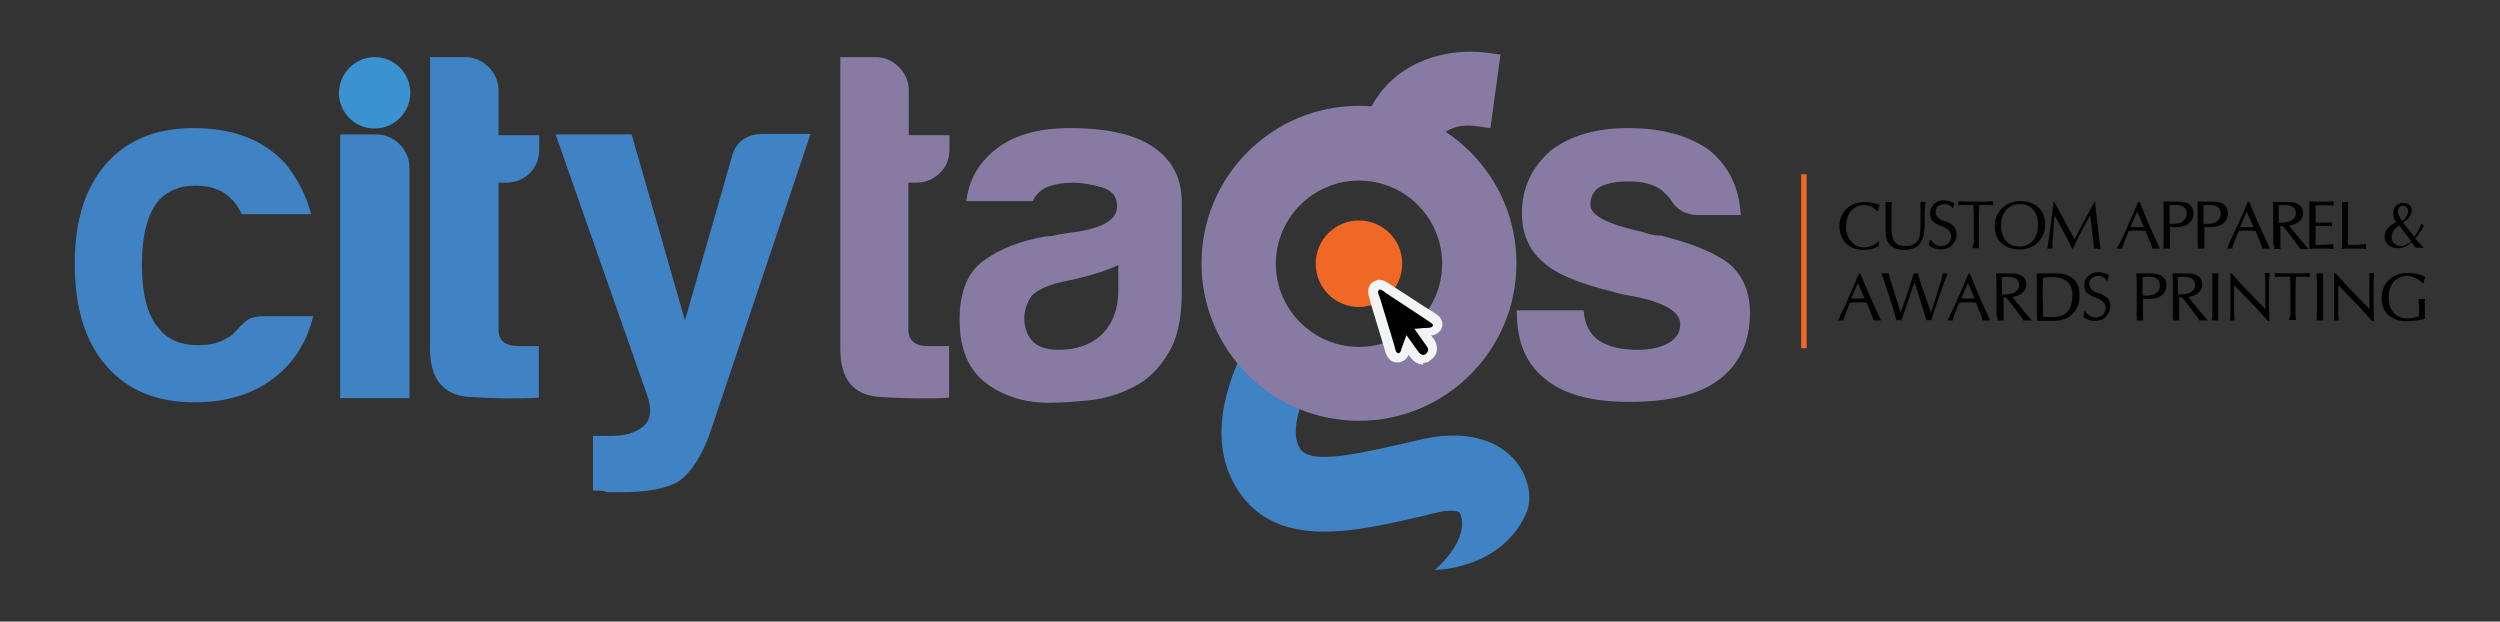 <?xml version="1.0" encoding="utf-8"?>
<!-- Generator: Adobe Illustrator 17.1.0, SVG Export Plug-In . SVG Version: 6.00 Build 0)  -->
<!DOCTYPE svg PUBLIC "-//W3C//DTD SVG 1.1//EN" "http://www.w3.org/Graphics/SVG/1.1/DTD/svg11.dtd">
<svg version="1.1" id="Layer_1" xmlns="http://www.w3.org/2000/svg" xmlns:xlink="http://www.w3.org/1999/xlink" x="0px" y="0px"
	 viewBox="0 0 595.3 148" enable-background="new 0 0 595.3 148" xml:space="preserve">
<rect x="0" y="0" width="595.3" height="148" fill="#333333" stroke="none"/>
<g>
	<path fill="#4083C4" d="M62.8,75.3h11.8c-1.7,6.6-5,11.6-9.9,15.1c-4.9,3.6-11,5.4-18.4,5.4c-9,0-16-2.9-21-8.7
		c-5-5.7-7.5-13.8-7.5-24.3c0-10.1,2.4-17.9,7.3-23.6c5-5.8,12-8.7,21-8.7c9.4,0,16.7,2.8,21.9,8.5c2.8,3.5,4.9,7.5,6.1,12H57.6
		c-0.8-1.6-1.6-2.8-2.4-3.5c-2-2.2-5-3.3-8.7-3.3c-3.5,0-6.3,1.1-8.5,3.3c-2.8,3.1-4.2,8.3-4.2,15.6c0,7.2,1.4,12.3,4.2,15.3
		c2,2.5,5.1,3.8,9.2,3.8c2.7,0,5-0.5,6.8-1.7c0.5-0.2,0.9-0.4,1.3-0.8c0.4-0.4,0.8-0.8,1.3-1.3c0.3-0.5,1-1.1,1.9-1.9
		C59.5,75.7,60.9,75.3,62.8,75.3z"/>
	<path fill="#4083C4" d="M81,32h8.5c2.2,0,4.1,0.8,5.7,2.4c1.6,1.6,2.3,3.5,2.3,5.7v54.7H81V32z"/>
	<path fill="#4083C4" d="M128.4,94.7c-5.2,0.3-10.8,0.2-16.9-0.2c-6-0.5-9.1-4.3-9.1-11.5V13.6h8.5c2,0,3.8,0.8,5.4,2.3
		c1.6,1.6,2.4,3.5,2.4,5.7v10.6h9.7v3.3c0,2.4-0.8,4.3-2.3,5.8c-1.6,1.5-3.5,2.2-5.7,2.2h-1.7v34.9c0,2.7,1.6,4,4.7,4h4.9V94.7
		L128.4,94.7z"/>
	<path fill="#4083C4" d="M141.2,116.8v-13h4.5c3.2,0,5.6-0.8,7.4-2.2c1.8-1.5,2.2-3.9,1.1-7.2L132.3,32h18.1l12.7,44.3l11.1-38.7
		c0.9-3.8,3.5-5.7,7.5-5.7h11.3l-24,71.4c-1.9,5.2-4.2,8.9-7.1,11.1c-2.8,1.9-7.5,2.8-13.9,2.8c-0.5,0-1,0-1.7,0c-0.6,0-1.2,0-1.7,0
		c-0.5-0.2-1.1-0.3-1.8-0.4C142.3,116.9,141.7,116.8,141.2,116.8z"/>
	<path fill="#877BA3" d="M226.1,94.7c-5.2,0.3-10.8,0.2-16.9-0.2c-6.1-0.5-9.1-4.3-9.1-11.5V13.6h8.5c2,0,3.8,0.8,5.4,2.3
		c1.6,1.6,2.4,3.5,2.4,5.7v10.6h9.7v3.3c0,2.4-0.8,4.3-2.4,5.8c-1.6,1.5-3.5,2.2-5.7,2.2h-1.7v34.9c0,2.7,1.6,4,4.7,4h5V94.7z"/>
	<path fill="#877BA3" d="M270,92.1c-3.3,1.7-6.8,2.8-10.5,3.2c-3.7,0.4-7,0.6-9.8,0.6c-5.7,0-10.6-1.5-14.8-4.6
		c-4.2-3.1-6.4-8.1-6.4-15.2c0-6.6,1.9-11.3,5.8-14.1c3.9-2.8,8.8-4.7,14.7-5.7c0.8,0,1.7-0.1,2.8-0.4c1.1-0.2,2.3-0.4,3.8-0.6
		c6.9-0.9,10.4-3,10.4-6.1c0-2.4-1.2-3.9-3.7-4.6c-2.4-0.7-4.7-1.1-6.7-1.1c-2.2,0-4.2,0.3-5.9,0.9c-1.7,0.6-3,1.8-3.8,3.5h-15.8
		c0.6-4.9,2.8-8.9,6.6-12c4.2-3.6,10.3-5.4,18.1-5.4c8.8,0,15.4,1.5,19.8,4.5c4.6,3.1,6.8,7.5,6.8,13.2v21.5
		c0,6.3-1.1,11.2-3.4,14.7C275.9,87.9,273.2,90.5,270,92.1z M266.3,63.1c-2.2,1.1-5.3,2.1-9.2,3.1l-5.4,1.2
		c-2.8,0.8-4.9,1.8-6.1,3.1c-1.1,1.7-1.7,3.5-1.7,5.2c0,2.4,0.7,4.2,2.1,5.7c1.4,1.3,3.5,1.9,6.1,1.9c4.4,0,7.9-1.3,10.4-3.8
		c2.5-2.5,3.8-6,3.8-10.4L266.3,63.1L266.3,63.1z"/>
	<path fill="#877BA3" d="M361.1,73.9h16c0.2,3.1,1.3,5.5,3.5,7.1c2.4,1.6,5.5,2.3,9.4,2.3c2.8,0,5.3-0.5,7.3-1.6
		c1.9-1.1,2.8-2.6,2.8-4.5c0-2.8-3.3-4.9-9.9-6.4c-2.8-0.5-5-0.9-6.4-1.4c-8.3-2-13.9-4.5-16.7-7.3c-3.1-2.8-4.7-6.6-4.7-11.3
		c0-6,2.3-10.9,6.8-14.9c4.7-3.6,10.8-5.4,18.4-5.4c8.2,0,14.7,1.8,19.6,5.4c4.6,3.9,7,9,7.3,15.3h-10.1c-3,0-5.3-1.3-6.8-4
		c-0.6-0.6-1.3-1.3-1.9-1.9c-1.9-1.4-4.5-2.1-7.8-2.1c-3.2,0-5.5,0.5-7.1,1.4c-1.4,0.9-2.1,2.4-2.1,4.2c0,2.5,4.1,4.6,12.3,6.4
		c0.9,0.3,1.8,0.6,2.5,0.7c0.7,0.2,1.4,0.2,2,0.2c8,2,13.6,4.4,16.7,7.1c3,2.8,4.5,6.6,4.5,11.3c0,6.9-2.5,12.3-7.5,16
		c-4.7,3.5-11.8,5.2-21.2,5.2c-9,0-15.6-1.8-20-5.4c-4.6-3.6-6.8-8.9-6.8-15.8L361.1,73.9L361.1,73.9z"/>
	<path fill="#4083C4" d="M341.7,135.7c8.5-7.7,6.3-12.9,5.9-13.6c-0.1-0.2-0.7-0.5-2-0.5c-0.8,0-1.8,0.1-2.7,0.3
		c-1.4,0.3-2.8,0.6-4.2,1c-7.9,1.8-16,3.7-23.3,3.7c-10,0-16.9-3.5-21.2-10.8c-7.3-12.4-1-27.4,3.4-35.2l3-5.3l3.4,5
		c1.8,2.7,4,5.1,6.6,7.2l2.3,1.8l-1.3,2.7c-3.1,6.5-3.9,11.9-2.1,14.7c0.4,0.6,1.2,2.1,5.9,2.1c4.8,0,11.8-1.6,19.3-3.3l4.3-1
		c2.4-0.5,4.8-0.8,7-0.8c8,0,14.2,3.4,16.9,9.3c1.4,3.1,1.8,6.5,0.4,9.5C357.2,135.7,341.7,135.7,341.7,135.7z"/>
	<g>
		<g>
			<g>
				<path fill="#877BA3" d="M339.8,32.7c-3.3-1.2-6.7-1.8-10.1-1.9l-6.1-0.1l3-5.4c6.6-12.1,19.6-13,23.4-13c1.3,0,2.5,0.1,3.6,0.2
					l3.7,0.5l-2.4,17.5l-3.7-0.5c-0.3,0-0.8-0.1-1.4-0.1c-1.8,0-4.3,0.3-6.2,2l-1.7,1.5L339.8,32.7z"/>
			</g>
			<g>
				<g>
					<path fill="#877BA3" d="M323.6,100.2c-20.7,0-37.5-16.8-37.5-37.5c0-20.7,16.8-37.5,37.5-37.5s37.5,16.8,37.5,37.5
						C361.1,83.4,344.3,100.2,323.6,100.2z M323.6,43c-10.9,0-19.8,8.9-19.8,19.8c0,10.9,8.9,19.8,19.8,19.8
						c10.9,0,19.8-8.9,19.8-19.8C343.4,51.8,334.5,43,323.6,43z"/>
				</g>
			</g>
		</g>
	</g>
	<path fill="#F06825" d="M323.6,52.5c5.7,0,10.3,4.6,10.3,10.3c0,5.7-4.6,10.3-10.3,10.3c-5.7,0-10.3-4.6-10.3-10.3
		C313.3,57.1,317.9,52.5,323.6,52.5z"/>
	<g>
		<path fill="#F3F4F4" d="M338.9,86.8c-1.8,0-2.7-1.3-3.2-1.9c0,0-0.2-0.3-0.3-0.4c-0.2,0.6-0.8,1.4-1.9,1.7l-0.3,0.1l-0.5,0
			c-2.2,0-2.8-2.3-3-3.1l-0.1-0.4l-3.3-10.9l-0.1-0.5c-0.3-0.8-1.1-3.3,1-4.4l0.2-0.1l0.8-0.3l0.9,0.1c0.8,0.2,1.4,0.7,1.9,1
			l0.3,0.2c1.7,1.1,3.4,2.2,5.1,3.3c1.7,1.1,3.5,2.3,5.3,3.4c0.5,0.3,1.4,0.9,1.7,2c0.2,0.8,0,1.6-0.5,2.2c-0.6,0.7-1.3,1-2.1,1.1
			c0,0,0.3,0.4,0.3,0.4c0.3,0.4,0.7,0.9,0.9,1.6c0.5,1.6-0.1,3.1-1.6,4l-0.2,0.2l-0.5,0.2l-0.6,0.1l-0.1,0H338.9z"/>
		<path fill="#010101" d="M328.4,69c0.1,0,0.2,0,0.2-0.1c0.6,0.2,1.1,0.6,1.6,1c3.4,2.2,6.8,4.5,10.3,6.8c0.2,0.2,0.6,0.4,0.7,0.6
			c0.2,0.9-1.6,0.8-2.3,0.8c-0.8,0.1-1.5,0.2-2.1,0.2c0.7,1,1.6,2.3,2.4,3.4c0.3,0.4,0.6,0.8,0.8,1.2c0.2,0.6-0.1,1.1-0.6,1.5
			c-0.1,0-0.2,0.1-0.3,0.1c-0.9,0.1-1.2-0.6-1.7-1.2c-0.8-1.1-1.8-2.5-2.5-3.5c-0.4,1.1-0.8,2.2-1.2,3.3c-0.1,0.4-0.2,0.9-0.6,1
			c-0.7,0.2-0.9-1.1-1.1-1.9c-1.1-3.6-2.2-7.3-3.3-10.9C328.4,70.3,327.8,69.4,328.4,69z"/>
	</g>
	<path fill="#3A92D0" d="M89.2,13.6c4.7,0,8.5,3.8,8.5,8.5c0,4.7-3.8,8.5-8.5,8.5c-4.7,0-8.5-3.8-8.5-8.5
		C80.8,17.4,84.6,13.6,89.2,13.6z"/>
	<g>
		<g>
			<path fill="#010101" d="M447.5,57.6c0,0.2-0.1,0.3-0.1,0.5c0,0.1,0,0.3,0,0.5c-0.6,0.3-1.1,0.5-1.7,0.7c-0.6,0.1-1.2,0.2-2,0.2
				c-1.7,0-3-0.5-4.1-1.5c-1-1-1.6-2.4-1.6-4c0-1.8,0.6-3.2,1.7-4.3c1.1-1.1,2.6-1.6,4.3-1.6c0.7,0,1.3,0.1,1.9,0.2
				c0.6,0.1,1.2,0.3,1.7,0.5c-0.1,0.3-0.2,0.5-0.2,0.7c-0.1,0.2-0.1,0.4-0.2,0.7l-0.3,0c-0.4-0.4-0.8-0.7-1.3-1
				c-0.5-0.2-1.1-0.4-1.6-0.4c-1.3,0-2.4,0.5-3.2,1.4c-0.8,0.9-1.2,2.2-1.2,3.8c0,1.4,0.4,2.6,1.2,3.5c0.8,0.9,1.8,1.4,3,1.4
				c0.6,0,1.3-0.1,1.9-0.4c0.6-0.2,1.1-0.6,1.5-1L447.5,57.6z"/>
			<path fill="#010101" d="M458.2,54.4c0,1.7-0.4,2.9-1.2,3.8c-0.8,0.9-1.9,1.3-3.5,1.3c-1.5,0-2.7-0.4-3.4-1.1
				c-0.7-0.7-1.1-1.9-1.1-3.4v-1.2l0-3.7c0-0.7,0-1.1,0-1.4c0-0.3,0-0.5-0.1-0.6c0.2,0,0.5,0,0.8,0s0.6,0,0.8,0c0,0.1,0,0.4-0.1,0.6
				c0,0.3,0,0.7,0,1.4c0,1.1,0,2.3,0,3.7v0.7c0,1.4,0.3,2.5,0.8,3.1c0.6,0.7,1.4,1,2.6,1c1.2,0,2.1-0.4,2.7-1.1
				c0.6-0.7,0.8-1.9,0.8-3.4v-0.3l0-3.7c0-0.7,0-1.1,0-1.4c0-0.3,0-0.5,0-0.6c0.2,0,0.4,0,0.6,0c0.2,0,0.4,0,0.6,0
				c0,0.2-0.1,0.4-0.1,0.7c0,0.3,0,0.7-0.1,1.3c0,1.1,0,2.3,0,3.7V54.4L458.2,54.4z"/>
			<path fill="#010101" d="M465.1,49.8c-0.2-0.4-0.5-0.7-0.9-0.9c-0.3-0.2-0.7-0.3-1.2-0.3c-0.6,0-1.1,0.2-1.5,0.5
				c-0.4,0.4-0.6,0.8-0.6,1.4c0,0.5,0.2,0.9,0.6,1.3c0.4,0.4,0.9,0.7,1.7,0.9c1,0.3,1.7,0.8,2.1,1.3c0.4,0.5,0.6,1.1,0.6,1.9
				c0,1-0.4,1.8-1.1,2.5c-0.7,0.7-1.6,1-2.6,1c-0.6,0-1.2-0.1-1.7-0.3c-0.5-0.2-0.9-0.4-1.2-0.7c0.1-0.2,0.1-0.4,0.1-0.6
				c0-0.2,0.1-0.3,0.1-0.6l0.3-0.1c0.3,0.4,0.6,0.8,1,1.1c0.5,0.3,0.9,0.4,1.4,0.4c0.7,0,1.2-0.2,1.7-0.6c0.4-0.4,0.7-1,0.7-1.7
				c0-0.5-0.2-1-0.5-1.4c-0.4-0.4-1-0.7-1.7-1c-1-0.3-1.7-0.8-2.2-1.2c-0.4-0.5-0.6-1.1-0.6-1.9c0-0.8,0.3-1.6,0.9-2.2
				c0.6-0.6,1.4-0.9,2.3-0.9c0.5,0,1,0.1,1.4,0.2c0.4,0.1,0.8,0.3,1.2,0.5c-0.1,0.2-0.1,0.4-0.2,0.6c0,0.2-0.1,0.4-0.2,0.6
				L465.1,49.8L465.1,49.8z"/>
			<path fill="#010101" d="M470,57.2c0-1.1,0-2.3,0-3.6c0-1.8,0-3.4-0.1-4.8l-0.9,0c-0.5,0-1.1,0-1.6,0c-0.5,0-0.9,0.1-1.1,0.1
				c0-0.2,0-0.3,0-0.5c0-0.2,0-0.4,0-0.5c0.6,0,1.3,0.1,2,0.1c0.7,0,1.3,0,1.7,0h0.4h0.4c0.4,0,1,0,1.8,0c0.7,0,1.4-0.1,2-0.1
				c0,0.2,0,0.3,0,0.5c0,0.2,0,0.4,0,0.5c-0.2,0-0.6-0.1-1.1-0.1c-0.5,0-1.1,0-1.6,0h-0.6c0,1.3-0.1,2.9-0.1,4.7c0,1.3,0,2.5,0,3.6
				c0,0.7,0,1.2,0,1.4c0,0.3,0,0.5,0.1,0.6c-0.2,0-0.5,0-0.8,0c-0.3,0-0.6,0-0.8,0c0-0.1,0-0.3,0-0.6C470,58.4,470,57.9,470,57.2z"
				/>
			<path fill="#010101" d="M476.6,57.9c-1.1-1-1.6-2.4-1.6-4c0-1.8,0.6-3.2,1.7-4.3c1.1-1.1,2.6-1.7,4.4-1.7c1.8,0,3.2,0.5,4.3,1.5
				c1.1,1,1.6,2.4,1.6,4c0,1.8-0.6,3.2-1.7,4.3c-1.1,1.1-2.6,1.7-4.4,1.7C479.1,59.4,477.7,58.9,476.6,57.9z M484.1,57.3
				c0.8-0.9,1.2-2.2,1.2-3.8c0-1.5-0.4-2.7-1.2-3.6c-0.8-0.9-1.8-1.3-3.2-1.3c-1.3,0-2.4,0.5-3.2,1.4c-0.8,0.9-1.2,2.2-1.2,3.8
				c0,1.5,0.4,2.7,1.2,3.6c0.8,0.9,1.8,1.3,3.2,1.3C482.3,58.7,483.3,58.2,484.1,57.3z"/>
			<path fill="#010101" d="M488.9,56c-0.1,1-0.2,1.7-0.2,2.1c0,0.4,0,0.8,0,1.1c-0.2,0-0.4,0-0.6,0c-0.2,0-0.4,0-0.6,0
				c0-0.1,0.1-0.3,0.1-0.6c0.1-0.3,0.1-0.7,0.2-1.4l0.5-3.6c0.3-2.2,0.5-4.1,0.7-5.5h0.1h0.1c0.8,1.5,1.8,3.4,3,5.6l1.8,3.2l0,0
				l4.7-8.8h0.1h0.1c0.1,1.5,0.3,3.3,0.6,5.6c0.1,1.3,0.3,2.5,0.4,3.6c0.1,0.7,0.2,1.1,0.2,1.4c0,0.3,0.1,0.5,0.1,0.6
				c-0.2,0-0.5-0.1-0.8-0.1c-0.3,0-0.6,0-0.8,0c-0.1-1.5-0.3-3.3-0.6-5.6l-0.3-2.3h0c-0.4,0.7-0.8,1.5-1.3,2.3
				c-1.2,2.2-2.1,4.1-2.8,5.6h-0.1h-0.1c-0.7-1.5-1.7-3.4-2.9-5.6l-1.2-2.3h0l-0.3,2.3L488.9,56z"/>
			<path fill="#010101" d="M505.1,57.2c0.5-1,1.1-2.2,1.6-3.5c1-2.2,1.8-4.1,2.4-5.6h0.2h0.2c0.6,1.5,1.4,3.4,2.3,5.6
				c0.6,1.3,1.1,2.5,1.6,3.5l0.9,2c-0.3,0-0.6,0-0.9,0s-0.6,0-0.9,0c-0.1-0.3-0.1-0.6-0.2-0.8c-0.1-0.3-0.2-0.7-0.5-1.2l-0.9-2.2
				c-0.6-0.1-1.3-0.1-2-0.1c-0.8,0-1.4,0-2,0.1c-0.3,0.8-0.6,1.5-0.9,2.2c-0.2,0.5-0.3,0.8-0.4,1.1c-0.1,0.3-0.2,0.6-0.3,0.9
				c-0.2,0-0.4,0-0.7,0c-0.2,0-0.4,0-0.6,0c0-0.1,0.1-0.2,0.3-0.5C504.5,58.4,504.7,58,505.1,57.2z M507.5,53.6l-0.2,0.4
				c0.5,0.1,1,0.1,1.6,0.1c0.6,0,1.1,0,1.6-0.1l-0.2-0.4l-1.4-3.2l0,0C508.5,51.3,508,52.4,507.5,53.6z"/>
			<path fill="#010101" d="M515.2,57.2c0-1.1,0-2.3,0-3.6c0-1.3,0-2.5,0-3.6c0-0.7,0-1.2,0-1.4c0-0.3,0-0.4-0.1-0.6
				c0.4,0,0.8,0,1.1,0c0.3,0,0.6,0,0.8,0c0.3,0,0.5,0,0.8,0c0.2,0,0.5,0,0.7,0c1.3,0,2.3,0.2,2.9,0.7c0.6,0.5,0.9,1.2,0.9,2.1
				c0,1-0.4,1.8-1.1,2.4c-0.7,0.6-1.8,0.9-3.1,0.9c-0.5,0-1,0-1.4-0.1c0,1.2,0,2.2,0,3.2c0,0.7,0,1.2,0,1.4c0,0.3,0,0.5,0,0.6
				c-0.2,0-0.5,0-0.8,0c-0.3,0-0.6,0-0.8,0c0-0.1,0-0.3,0.1-0.6C515.2,58.4,515.2,57.9,515.2,57.2z M516.6,53.3c0.3,0,0.7,0,1.1,0
				c0.9,0,1.7-0.2,2.2-0.7c0.5-0.4,0.8-1,0.8-1.7c0-0.7-0.2-1.2-0.7-1.6c-0.5-0.4-1.1-0.5-2-0.5c-0.5,0-1,0-1.4,0.1V53.3L516.6,53.3
				z"/>
			<path fill="#010101" d="M523.3,57.2c0-1.1,0-2.3,0-3.6c0-1.3,0-2.5,0-3.6c0-0.7,0-1.2,0-1.4c0-0.3,0-0.4,0-0.6c0.4,0,0.8,0,1.1,0
				c0.3,0,0.6,0,0.8,0c0.3,0,0.6,0,0.8,0c0.2,0,0.5,0,0.7,0c1.3,0,2.3,0.2,2.9,0.7c0.6,0.5,0.9,1.2,0.9,2.1c0,1-0.4,1.8-1.1,2.4
				c-0.7,0.6-1.8,0.9-3.1,0.9c-0.5,0-1,0-1.4-0.1c0,1.2,0,2.2,0,3.2c0,0.7,0,1.2,0,1.4c0,0.3,0,0.5,0,0.6c-0.2,0-0.5,0-0.8,0
				c-0.3,0-0.6,0-0.8,0c0-0.1,0-0.3,0.1-0.6C523.3,58.4,523.3,57.9,523.3,57.2z M524.7,53.3c0.3,0,0.7,0,1.1,0
				c0.9,0,1.6-0.2,2.2-0.7c0.5-0.4,0.8-1,0.8-1.7c0-0.7-0.2-1.2-0.7-1.6c-0.5-0.4-1.1-0.5-2-0.5c-0.5,0-1,0-1.4,0.1V53.3L524.7,53.3
				z"/>
			<path fill="#010101" d="M531.1,57.2c0.5-1,1.1-2.2,1.7-3.5c1-2.2,1.8-4.1,2.4-5.6h0.2h0.2c0.6,1.5,1.4,3.4,2.4,5.6
				c0.6,1.3,1.1,2.5,1.6,3.5l0.9,2c-0.3,0-0.6,0-0.9,0c-0.3,0-0.6,0-0.9,0c-0.1-0.3-0.1-0.6-0.2-0.8c-0.1-0.3-0.3-0.7-0.5-1.2
				l-0.9-2.2c-0.6-0.1-1.3-0.1-2-0.1c-0.8,0-1.4,0-2,0.1c-0.3,0.8-0.6,1.5-0.9,2.2c-0.2,0.5-0.3,0.8-0.4,1.1
				c-0.1,0.3-0.2,0.6-0.2,0.9c-0.2,0-0.4,0-0.7,0c-0.2,0-0.5,0-0.6,0c0-0.1,0.1-0.2,0.3-0.5C530.5,58.4,530.8,58,531.1,57.2z
				 M533.6,53.6l-0.2,0.4c0.5,0.1,1,0.1,1.6,0.1c0.6,0,1.1,0,1.6-0.1l-0.2-0.4l-1.4-3.2l0,0C534.6,51.3,534.1,52.4,533.6,53.6z"/>
			<path fill="#010101" d="M541.3,57.2c0-1.1,0-2.3,0-3.6c0-1.3,0-2.5,0-3.6c0-0.7,0-1.2-0.1-1.4c0-0.3,0-0.5,0-0.5
				c0.5,0,0.9,0,1.3,0c0.3,0,0.6,0,0.8,0c0.3,0,0.6,0,0.8,0c0.2,0,0.5,0,0.7,0c1.2,0,2.1,0.2,2.7,0.7c0.6,0.4,0.9,1.1,0.9,2
				c0,0.9-0.4,1.7-1.3,2.2c-0.6,0.4-1.2,0.6-2,0.7c0.5,0.7,1.2,1.6,2,2.5l0.9,1.1c0.6,0.7,1,1.2,1.3,1.5c0.2,0.3,0.4,0.4,0.4,0.5
				c-0.3,0-0.6,0-1,0c-0.4,0-0.7,0-1,0c-0.1-0.3-0.3-0.5-0.5-0.8c-0.2-0.3-0.5-0.7-0.9-1.2l-0.9-1.2c-0.7-0.9-1.3-1.7-1.9-2.3h-0.5
				c0,1.3,0,2.4,0,3.5c0,0.7,0,1.2,0,1.4c0,0.3,0,0.5,0.1,0.6c-0.2,0-0.5,0-0.8,0c-0.3,0-0.6,0-0.8,0c0-0.1,0-0.3,0.1-0.6
				C541.3,58.4,541.3,57.9,541.3,57.2z M542.7,53c0.2,0,0.5,0,0.7,0c1,0,1.8-0.2,2.4-0.6c0.6-0.4,0.9-1,0.9-1.6
				c0-0.6-0.2-1.1-0.7-1.5c-0.5-0.3-1.1-0.5-2-0.5c-0.5,0-1,0-1.4,0.1V53z"/>
			<path fill="#010101" d="M549.9,59.3c0-0.1,0-0.3,0-0.6c0-0.3,0-0.7,0-1.4c0-1.1,0-2.3,0-3.7c0-1.4,0-2.6,0-3.7c0-0.7,0-1.2,0-1.4
				c0-0.3,0-0.5,0-0.6c0.2,0,0.5,0.1,1,0.1c0.4,0,0.9,0,1.3,0l1.2,0c0.5,0,0.9,0,1.3,0c0.4,0,0.7-0.1,1-0.1c0,0.2,0,0.4,0,0.6
				c0,0.2,0,0.4,0,0.5c-0.2,0-0.5-0.1-1-0.1c-0.5,0-0.9,0-1.3,0h-0.6c-0.5,0-1,0-1.4,0l0,4.1l1.4,0c0.5,0,1,0,1.5,0
				c0.5,0,0.8-0.1,1-0.1c0,0.2,0,0.3,0,0.5c0,0.2,0,0.4,0,0.5c-0.2,0-0.5-0.1-1-0.1c-0.5,0-1,0-1.5,0l-1.4,0c0,1.7,0,3.3,0,4.5
				l1.1,0h0.5c0.5,0,1,0,1.5-0.1c0.5,0,0.9-0.1,1.1-0.1c0,0.2,0,0.4,0,0.6c0,0.2,0,0.4,0,0.6c-0.2,0-0.6-0.1-1-0.1
				c-0.5,0-0.9,0-1.3,0l-1.2,0c-0.4,0-0.9,0-1.3,0C550.5,59.2,550.2,59.3,549.9,59.3z"/>
			<path fill="#010101" d="M557.6,59.3c0-0.1,0-0.3,0.1-0.6c0-0.3,0-0.7,0-1.4c0-1.1,0-2.3,0-3.6c0-1.3,0-2.6,0-3.6
				c0-0.7,0-1.2,0-1.4c0-0.3,0-0.5-0.1-0.6c0.2,0,0.5,0,0.8,0c0.3,0,0.6,0,0.8,0c0,0.1,0,0.3-0.1,0.5c0,0.3,0,0.7,0,1.4
				c0,1.1,0,2.3,0,3.6c0,1.8,0,3.4,0,4.7c0.4,0,0.7,0,1.1,0h0.6c0.5,0,1,0,1.5-0.1c0.5,0,0.9-0.1,1.1-0.1c0,0.2,0,0.4,0,0.6
				c0,0.2,0,0.4,0,0.6c-0.2,0-0.6-0.1-1-0.1c-0.5,0-0.9,0-1.3,0l-1.3,0c-0.4,0-0.9,0-1.3,0C558.1,59.2,557.8,59.3,557.6,59.3z"/>
			<path fill="#010101" d="M569.9,50.7c0-0.7,0.2-1.3,0.6-1.7c0.4-0.4,1-0.7,1.6-0.7c0.7,0,1.2,0.2,1.6,0.5c0.4,0.3,0.6,0.8,0.6,1.3
				c0,0.5-0.2,1.1-0.7,1.7c-0.4,0.5-0.9,0.9-1.4,1.2l0,0c1,1.2,1.8,2.3,2.5,3.1l0.2,0.3l0.4-0.6c0.5-0.8,1-1.7,1.3-2.6
				c0.1,0.1,0.2,0.3,0.3,0.3c0.1,0.1,0.2,0.2,0.3,0.3c-0.5,0.8-1,1.6-1.6,2.4l-0.5,0.6l0.3,0.3c0.8,0.9,1.3,1.5,1.6,1.8
				c0.2,0.3,0.3,0.3,0.2,0.2c-0.3,0-0.6-0.1-1-0.1c-0.4,0-0.7,0-1,0l-1-1.3l-0.1,0.1c-0.6,0.5-1.1,0.8-1.6,1c-0.5,0.2-1,0.3-1.6,0.3
				c-0.9,0-1.7-0.3-2.2-0.8c-0.6-0.5-0.9-1.2-0.9-2c0-0.7,0.3-1.4,0.8-2c0.5-0.5,1.1-1,2-1.4c-0.3-0.4-0.5-0.7-0.6-1.1
				C570,51.5,569.9,51,569.9,50.7z M571.8,58.6c0.3,0,0.7-0.1,1.1-0.3c0.4-0.2,0.8-0.4,1.1-0.7l0.2-0.1l-2.8-3.7l-0.1-0.1
				c-0.5,0.3-0.9,0.6-1.2,1c-0.4,0.5-0.6,1-0.6,1.6c0,0.7,0.2,1.3,0.6,1.7C570.5,58.3,571.1,58.6,571.8,58.6z M571,50.4
				c0,0.3,0.1,0.7,0.4,1.2c0.1,0.3,0.3,0.6,0.6,1c0.4-0.3,0.7-0.5,0.9-0.9c0.4-0.5,0.5-0.9,0.5-1.3c0-0.4-0.1-0.7-0.3-1
				c-0.2-0.2-0.5-0.4-0.9-0.4c-0.4,0-0.6,0.1-0.9,0.4C571.1,49.7,571,50,571,50.4z"/>
		</g>
		<g>
			<path fill="#010101" d="M438.6,74.3c0.5-1,1.1-2.2,1.6-3.5c1-2.2,1.8-4.1,2.4-5.6h0.2h0.2c0.6,1.5,1.4,3.4,2.4,5.6
				c0.6,1.3,1.1,2.5,1.6,3.5l0.9,2c-0.3,0-0.6,0-0.9,0c-0.3,0-0.6,0-0.9,0c-0.1-0.3-0.2-0.6-0.2-0.8c-0.1-0.3-0.3-0.7-0.5-1.2
				l-0.9-2.2c-0.6-0.1-1.3-0.1-2-0.1c-0.8,0-1.4,0-2,0.1c-0.3,0.8-0.6,1.5-0.9,2.2c-0.2,0.5-0.3,0.8-0.4,1.1
				c-0.1,0.3-0.2,0.6-0.2,0.9c-0.2,0-0.4,0-0.7,0c-0.2,0-0.4,0-0.6,0c0-0.1,0.1-0.2,0.3-0.5C438,75.5,438.2,75,438.6,74.3z
				 M441,70.6l-0.2,0.4c0.5,0.1,1,0.1,1.6,0.1c0.6,0,1.1,0,1.6-0.1l-0.2-0.4l-1.4-3.2l0,0C442,68.4,441.5,69.5,441,70.6z"/>
			<path fill="#010101" d="M451.6,76.3c-0.4-1.5-1-3.4-1.7-5.6l-1.2-3.6c-0.2-0.7-0.4-1.2-0.5-1.5c-0.1-0.3-0.2-0.4-0.2-0.5
				c0.3,0,0.5,0,0.9,0c0.3,0,0.6,0,0.9,0c0,0.2,0.1,0.5,0.1,0.7c0.1,0.3,0.2,0.7,0.4,1.3c0.3,1.1,0.7,2.3,1.1,3.6l1.2,3.7l0,0
				c0.4-1.1,0.8-2.3,1.3-3.7c0.7-2.2,1.3-4.1,1.8-5.6c0.2,0,0.4,0,0.5,0c0.1,0,0.3,0,0.5,0c0.4,1.5,1,3.4,1.8,5.6l1.3,3.7l0,0
				c0.4-1.1,0.8-2.3,1.2-3.7l1.1-3.6c0.1-0.5,0.3-0.9,0.3-1.1c0.1-0.3,0.1-0.6,0.2-0.9c0.2,0,0.4,0,0.6,0s0.5,0,0.6,0l-0.8,2
				c-0.4,1.1-0.8,2.2-1.3,3.6c-0.8,2.2-1.4,4.1-1.8,5.6c-0.2,0-0.4-0.1-0.6-0.1c-0.2,0-0.3,0-0.6,0.1c-0.4-1.5-1-3.4-1.7-5.6
				c-0.4-1.3-0.8-2.4-1.1-3.5h0c-0.4,1-0.8,2.2-1.2,3.5c-0.8,2.2-1.4,4.1-1.9,5.6c-0.2,0-0.4-0.1-0.6-0.1
				C452,76.2,451.8,76.2,451.6,76.3z"/>
			<path fill="#010101" d="M464.7,74.3c0.5-1,1.1-2.2,1.6-3.5c1-2.2,1.8-4.1,2.4-5.6h0.2h0.2c0.6,1.5,1.4,3.4,2.3,5.6
				c0.6,1.3,1.1,2.5,1.6,3.5l0.9,2c-0.3,0-0.6,0-0.9,0c-0.3,0-0.6,0-0.9,0c-0.1-0.3-0.2-0.6-0.2-0.8c-0.1-0.3-0.2-0.7-0.5-1.2
				l-0.9-2.2c-0.6-0.1-1.3-0.1-2-0.1c-0.8,0-1.4,0-2,0.1c-0.3,0.8-0.6,1.5-0.9,2.2c-0.2,0.5-0.3,0.8-0.4,1.1
				c-0.1,0.3-0.2,0.6-0.2,0.9c-0.2,0-0.4,0-0.7,0c-0.2,0-0.4,0-0.6,0c0.1-0.1,0.1-0.2,0.3-0.5C464.1,75.5,464.3,75,464.7,74.3z
				 M467.2,70.6l-0.2,0.4c0.5,0.1,1,0.1,1.6,0.1c0.6,0,1.1,0,1.6-0.1l-0.2-0.4l-1.4-3.2l0,0C468.2,68.4,467.7,69.5,467.2,70.6z"/>
			<path fill="#010101" d="M475.4,74.3c0-1.1,0-2.3,0-3.6c0-1.3,0-2.5,0-3.6c0-0.7,0-1.2-0.1-1.4c0-0.3,0-0.4,0-0.6
				c0.5,0,0.9,0,1.3,0c0.3,0,0.6,0,0.8,0c0.3,0,0.6,0,0.8,0c0.2,0,0.5,0,0.7,0c1.2,0,2.1,0.2,2.7,0.7c0.6,0.4,0.9,1.1,0.9,2
				c0,0.9-0.4,1.6-1.3,2.2c-0.6,0.4-1.2,0.6-2,0.7c0.5,0.7,1.2,1.6,2,2.5l0.9,1.1c0.6,0.7,1,1.2,1.3,1.5c0.2,0.3,0.4,0.4,0.4,0.5
				c-0.3,0-0.6,0-1,0c-0.4,0-0.7,0-1,0c-0.1-0.3-0.3-0.5-0.5-0.8c-0.2-0.3-0.5-0.7-0.9-1.2l-0.9-1.2c-0.7-0.9-1.3-1.7-1.9-2.3h-0.5
				c0,1.3,0,2.4,0,3.5c0,0.7,0,1.2,0,1.4c0,0.3,0,0.5,0.1,0.6c-0.2,0-0.5,0-0.8,0s-0.6,0-0.8,0c0-0.1,0-0.3,0.1-0.6
				C475.4,75.5,475.4,75,475.4,74.3z M476.8,70.1c0.2,0,0.5,0,0.7,0c1,0,1.8-0.2,2.4-0.6c0.6-0.4,0.9-1,0.9-1.6
				c0-0.6-0.2-1.1-0.7-1.5c-0.5-0.3-1.1-0.5-2-0.5c-0.5,0-0.9,0-1.4,0.1V70.1z"/>
			<path fill="#010101" d="M485,74.3c0-1.1,0-2.3,0-3.6c0-1.3,0-2.5,0-3.6c0-0.7,0-1.2,0-1.4c0-0.3,0-0.4,0-0.6l0.8,0l3.9,0
				c1.8,0,3.1,0.5,4.1,1.4c1,0.9,1.4,2.2,1.4,3.9c0,1.8-0.6,3.3-1.7,4.4c-1.1,1.1-2.7,1.6-4.7,1.6l-3,0l-0.8,0c0-0.1,0-0.3,0.1-0.6
				C485,75.5,485,75,485,74.3z M486.5,75.4c0.7,0.1,1.5,0.1,2.4,0.1c1.5,0,2.7-0.5,3.4-1.3c0.8-0.9,1.2-2.2,1.2-3.9
				c0-1.4-0.4-2.5-1.2-3.2c-0.8-0.7-1.9-1.1-3.4-1.1c-0.9,0-1.7,0-2.4,0.1c-0.1,1.3-0.1,2.9-0.1,4.7C486.5,72.5,486.5,74,486.5,75.4
				z"/>
			<path fill="#010101" d="M501.7,66.9c-0.2-0.4-0.5-0.7-0.9-0.9c-0.3-0.2-0.7-0.3-1.2-0.3c-0.6,0-1.1,0.2-1.5,0.5
				c-0.4,0.4-0.6,0.8-0.6,1.4c0,0.5,0.2,0.9,0.5,1.3c0.4,0.4,0.9,0.7,1.7,0.9c1,0.3,1.7,0.8,2.2,1.2c0.4,0.5,0.6,1.1,0.6,1.9
				c0,1-0.4,1.8-1,2.5c-0.7,0.7-1.6,1-2.6,1c-0.6,0-1.2-0.1-1.7-0.3c-0.5-0.2-0.9-0.4-1.2-0.7c0.1-0.2,0.1-0.4,0.2-0.6
				c0-0.2,0.1-0.3,0.1-0.6l0.2-0.1c0.3,0.4,0.6,0.8,1.1,1.1c0.5,0.3,0.9,0.4,1.4,0.4c0.7,0,1.2-0.2,1.7-0.6c0.4-0.4,0.7-1,0.7-1.7
				c0-0.6-0.2-1-0.6-1.4c-0.4-0.4-0.9-0.7-1.7-1c-1-0.3-1.7-0.8-2.2-1.2c-0.4-0.5-0.6-1.1-0.6-1.9c0-0.8,0.3-1.6,1-2.1
				c0.6-0.6,1.4-0.9,2.3-0.9c0.5,0,1,0.1,1.4,0.2c0.4,0.1,0.8,0.3,1.2,0.5c-0.1,0.2-0.1,0.4-0.2,0.6c0,0.2-0.1,0.4-0.1,0.6
				L501.7,66.9L501.7,66.9z"/>
			<path fill="#010101" d="M508.8,74.3c0-1.1,0-2.3,0-3.6c0-1.3,0-2.5,0-3.6c0-0.7,0-1.2-0.1-1.4c0-0.3,0-0.5-0.1-0.6
				c0.4,0,0.8,0,1.1,0c0.3,0,0.6,0,0.8,0c0.3,0,0.5,0,0.8,0c0.2,0,0.5,0,0.7,0c1.3,0,2.3,0.2,2.9,0.7c0.6,0.5,1,1.2,1,2.1
				c0,1-0.4,1.8-1.1,2.4c-0.7,0.6-1.8,0.9-3.1,0.9c-0.5,0-1,0-1.4-0.1c0,1.2,0,2.2,0,3.2c0,0.7,0,1.2,0,1.5c0,0.3,0,0.4,0.1,0.5
				c-0.2,0-0.5,0-0.8,0c-0.3,0-0.6,0-0.8,0c0-0.1,0-0.3,0.1-0.6C508.7,75.4,508.7,75,508.8,74.3z M510.2,70.4c0.3,0,0.7,0,1.1,0
				c0.9,0,1.6-0.2,2.2-0.7c0.6-0.4,0.8-1,0.8-1.7c0-0.7-0.2-1.2-0.7-1.6c-0.5-0.4-1.1-0.5-2-0.5c-0.5,0-1,0-1.4,0.1V70.4L510.2,70.4
				z"/>
			<path fill="#010101" d="M517.4,74.3c0-1.1,0-2.3,0-3.6c0-1.3,0-2.5,0-3.6c0-0.7,0-1.2-0.1-1.4c0-0.3,0-0.4,0-0.6
				c0.5,0,0.9,0,1.3,0c0.3,0,0.6,0,0.8,0c0.3,0,0.6,0,0.8,0c0.2,0,0.5,0,0.6,0c1.2,0,2.1,0.2,2.7,0.7c0.6,0.4,0.9,1.1,0.9,2
				c0,0.9-0.4,1.6-1.3,2.2c-0.6,0.4-1.2,0.6-2,0.7c0.5,0.7,1.2,1.6,2,2.5l0.9,1.1c0.6,0.7,1,1.2,1.3,1.5c0.2,0.3,0.4,0.4,0.4,0.5
				c-0.3,0-0.6,0-1,0c-0.4,0-0.7,0-1,0c-0.1-0.3-0.3-0.5-0.5-0.8s-0.5-0.7-0.9-1.2l-0.9-1.2c-0.7-0.9-1.3-1.7-1.9-2.3h-0.6
				c0,1.3,0,2.4,0,3.5c0,0.7,0,1.2,0,1.4c0,0.3,0,0.5,0.1,0.6c-0.3,0-0.5,0-0.8,0c-0.3,0-0.6,0-0.8,0c0-0.1,0-0.3,0.1-0.6
				C517.3,75.5,517.3,75,517.4,74.3z M518.7,70.1c0.2,0,0.5,0,0.7,0c1,0,1.8-0.2,2.4-0.6c0.6-0.4,0.9-1,0.9-1.6
				c0-0.6-0.2-1.1-0.7-1.5c-0.5-0.3-1.1-0.5-2-0.5c-0.5,0-1,0-1.4,0.1V70.1z"/>
			<path fill="#010101" d="M526.8,74.3c0-1.1,0-2.3,0-3.6c0-1.3,0-2.5,0-3.6c0-0.7,0-1.2,0-1.4c0-0.3,0-0.4-0.1-0.6
				c0.2,0,0.5,0,0.8,0c0.3,0,0.6,0,0.8,0c0,0.1,0,0.3-0.1,0.6c0,0.3,0,0.8,0,1.4c0,1.1,0,2.3,0,3.6c0,1.3,0,2.5,0,3.6
				c0,0.7,0,1.2,0,1.4c0,0.3,0,0.5,0.1,0.6c-0.2,0-0.5,0-0.8,0c-0.3,0-0.6,0-0.8,0c0-0.1,0-0.3,0.1-0.6
				C526.8,75.4,526.8,75,526.8,74.3z"/>
			<path fill="#010101" d="M532,74.3c0,0.7,0,1.1,0.1,1.4c0,0.3,0,0.5,0.1,0.6c-0.2,0-0.4,0-0.6,0c-0.2,0-0.4,0-0.6,0
				c0-0.1,0-0.3,0.1-0.6c0-0.3,0-0.7,0-1.4c0-1.1,0-2.3,0-3.6c0-1.3,0-2.5,0-3.6c0-0.7,0-1.2,0-1.4c0-0.3,0-0.5-0.1-0.6h0.2h0.2
				c1.4,1.6,3.1,3.5,5.3,5.7l2.7,2.8l0-2.9c0-1.4,0-2.6,0-3.7c0-0.7,0-1.2-0.1-1.4c0-0.3,0-0.5-0.1-0.6c0.2,0,0.4,0,0.6,0
				c0.2,0,0.4,0,0.6,0c0,0.1,0,0.3,0,0.6c0,0.3,0,0.7-0.1,1.4c0,1.1,0,2.3,0,3.7c0,2.3,0,4.1,0.1,5.7h-0.2h-0.2
				c-1.4-1.6-3.1-3.5-5.3-5.7l-2.7-2.8v2.8C531.9,72,532,73.2,532,74.3z"/>
			<path fill="#010101" d="M545.4,74.3c0-1.1,0-2.3,0-3.6c0-1.8,0-3.4-0.1-4.8l-0.9,0c-0.5,0-1.1,0-1.6,0c-0.5,0-0.9,0.1-1.1,0.1
				c0-0.2,0-0.3,0-0.5c0-0.2,0-0.4,0-0.5c0.6,0,1.3,0.1,2,0.1c0.7,0,1.3,0,1.7,0h0.4h0.4c0.4,0,1,0,1.8,0c0.7,0,1.4-0.1,2-0.1
				c0,0.2,0,0.3,0,0.5c0,0.2,0,0.4,0,0.5c-0.2,0-0.6-0.1-1.1-0.1c-0.5,0-1.1,0-1.6,0h-0.6c0,1.3-0.1,2.9-0.1,4.7c0,1.3,0,2.5,0,3.6
				c0,0.7,0,1.2,0.1,1.4c0,0.3,0,0.5,0,0.6c-0.2,0-0.5,0-0.8,0c-0.3,0-0.6,0-0.8,0c0-0.1,0-0.3,0.1-0.6
				C545.4,75.4,545.4,75,545.4,74.3z"/>
			<path fill="#010101" d="M551.7,74.3c0-1.1,0-2.3,0-3.6c0-1.3,0-2.5,0-3.6c0-0.7,0-1.2-0.1-1.4c0-0.3,0-0.4,0-0.6
				c0.2,0,0.5,0,0.8,0c0.3,0,0.6,0,0.8,0c0,0.1,0,0.3,0,0.6c0,0.3,0,0.8,0,1.4c0,1.1,0,2.3,0,3.6c0,1.3,0,2.5,0,3.6
				c0,0.7,0,1.2,0,1.4c0,0.3,0,0.5,0,0.6c-0.2,0-0.5,0-0.8,0c-0.3,0-0.6,0-0.8,0c0-0.1,0-0.3,0.1-0.6
				C551.6,75.4,551.6,75,551.7,74.3z"/>
			<path fill="#010101" d="M556.8,74.3c0,0.7,0,1.1,0.1,1.4c0,0.3,0,0.5,0.1,0.6c-0.2,0-0.3,0-0.6,0c-0.2,0-0.4,0-0.6,0
				c0-0.1,0-0.3,0-0.6c0-0.3,0-0.7,0-1.4c0-1.1,0-2.3,0-3.6c0-1.3,0-2.5,0-3.6c0-0.7,0-1.2,0-1.4c0-0.3,0-0.5,0-0.6h0.2h0.2
				c1.4,1.6,3.1,3.5,5.3,5.7l2.7,2.8l0-2.9c0-1.4,0-2.6,0-3.7c0-0.7,0-1.2,0-1.4c0-0.3,0-0.5-0.1-0.6c0.2,0,0.4,0,0.6,0
				c0.2,0,0.4,0,0.6,0c0,0.1,0,0.3,0,0.6c0,0.3,0,0.7-0.1,1.4c0,1.1,0,2.3,0,3.7c0,2.3,0,4.1,0.1,5.7H565h-0.2
				c-1.4-1.6-3.1-3.5-5.3-5.7l-2.7-2.8v2.8C556.8,72,556.8,73.2,556.8,74.3z"/>
			<path fill="#010101" d="M573,76.5c-1.7,0-3.2-0.5-4.3-1.5c-1.1-1-1.6-2.4-1.6-4c0-1.8,0.6-3.2,1.7-4.3c1.1-1.1,2.6-1.7,4.4-1.7
				c0.8,0,1.6,0.1,2.3,0.2c0.7,0.2,1.4,0.4,2,0.8c-0.1,0.3-0.2,0.5-0.2,0.7c-0.1,0.2-0.1,0.4-0.2,0.7l-0.3,0c-0.4-0.5-1-0.9-1.6-1.2
				c-0.6-0.3-1.3-0.5-1.9-0.5c-1.4,0-2.5,0.5-3.3,1.4c-0.8,0.9-1.2,2.2-1.2,3.8c0,1.5,0.4,2.7,1.2,3.6c0.8,0.9,2,1.3,3.3,1.3
				c0.9,0,1.8-0.2,2.7-0.5v-1.1c0-0.7,0-1.3,0-1.7c0-0.4-0.1-0.8-0.1-1.3c0.2,0,0.5,0,0.8,0c0.3,0,0.6,0,0.8,0
				c0,0.2-0.1,0.4-0.1,0.7c0,0.3,0,0.7,0,1.3v0.3c0,0.7,0,1.3,0,1.6c0,0.3,0,0.6,0.1,0.8C576.2,76.2,574.7,76.5,573,76.5z"/>
		</g>
	</g>
	<rect x="428.9" y="41.5" fill="#F06825" width="1.3" height="41.4"/>
</g>
<g>
</g>
<g>
</g>
<g>
</g>
<g>
</g>
<g>
</g>
<g>
</g>
</svg>
